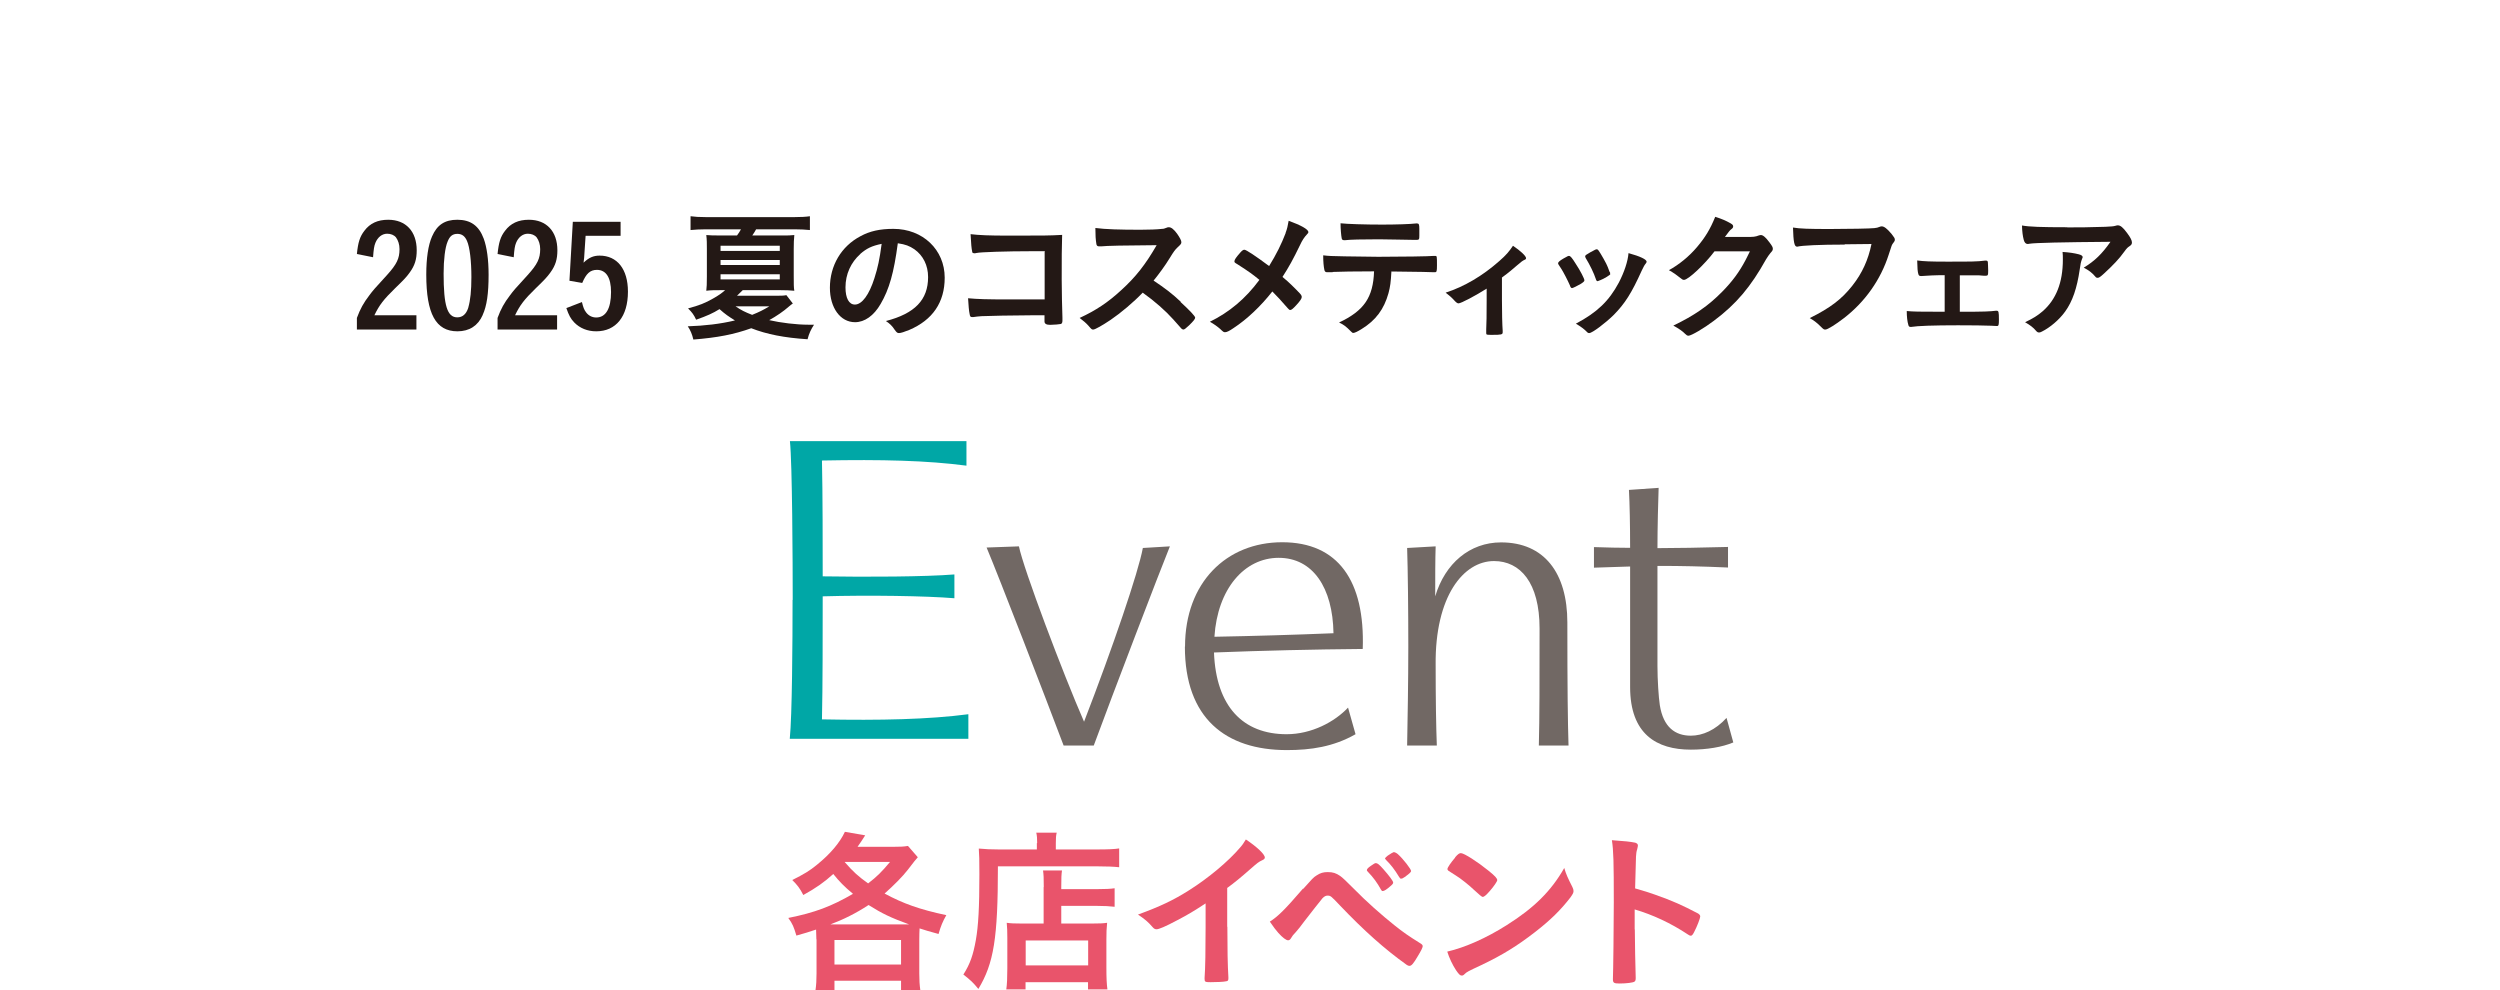 <?xml version="1.0" encoding="UTF-8"?><svg id="b" xmlns="http://www.w3.org/2000/svg" viewBox="0 0 170.08 67.35"><g id="c"><rect width="170.08" height="55.68" style="fill:rgba(249,209,210,0);"/><path d="M28.32,22.42h-4.04v-.79c.23-.62.45-1.02.84-1.53.26-.35.34-.44,1.21-1.39.66-.73.85-1.12.85-1.76,0-.32-.09-.59-.24-.8-.13-.16-.35-.25-.6-.25-.34,0-.64.23-.8.62-.09.22-.12.45-.16.98l-1.1-.22c.08-.79.2-1.18.51-1.58.38-.51.91-.75,1.62-.75,1.2,0,1.94.79,1.94,2.08,0,.61-.13,1.03-.47,1.5-.22.31-.41.51-1,1.08-.78.76-1.08,1.15-1.41,1.84h2.86v.96Z" style="fill:#231815;"/><path d="M32.84,21.43c-.32.73-.91,1.11-1.72,1.11-1.47,0-2.12-1.19-2.12-3.86,0-1.1.13-2,.39-2.59.34-.79.87-1.14,1.72-1.14.9,0,1.47.4,1.8,1.29.21.58.33,1.41.33,2.46,0,1.26-.12,2.11-.4,2.72ZM31.86,20.92c.14-.49.21-1.14.21-2.07,0-1.08-.11-2.04-.3-2.46-.14-.33-.35-.48-.65-.48-.33,0-.52.15-.67.53-.17.4-.27,1.22-.27,2.18,0,2.18.25,2.97.93,2.97.36,0,.61-.22.75-.66Z" style="fill:#231815;"/><path d="M37.89,22.42h-4.04v-.79c.23-.62.45-1.02.84-1.53.26-.35.34-.44,1.21-1.39.66-.73.85-1.12.85-1.76,0-.32-.09-.59-.24-.8-.13-.16-.35-.25-.6-.25-.34,0-.64.23-.8.62-.09.22-.12.45-.16.98l-1.1-.22c.08-.79.2-1.18.51-1.58.38-.51.91-.75,1.62-.75,1.2,0,1.94.79,1.94,2.08,0,.61-.13,1.03-.47,1.5-.22.31-.41.51-1,1.08-.78.76-1.08,1.15-1.41,1.84h2.86v.96Z" style="fill:#231815;"/><path d="M42.23,16.04h-2.39l-.08,1.19c0,.19-.03.41-.06.64.37-.35.68-.48,1.09-.48,1.2,0,1.93.92,1.93,2.45,0,1.69-.81,2.7-2.16,2.7-.59,0-1.11-.21-1.49-.6-.25-.26-.37-.49-.54-.98l1.06-.41c.09.37.15.53.29.71.16.21.4.34.68.34.65,0,1.01-.6,1.01-1.73,0-.99-.34-1.51-.96-1.51-.46,0-.73.25-1,.89l-.87-.15.23-4.01h3.25v.96Z" style="fill:#231815;"/><path d="M53.96,20.63c-.12.09-.2.14-.32.25-.3.27-.83.64-1.31.9.78.18,1.86.31,2.65.31.12,0,.22,0,.4,0-.2.31-.34.59-.44.99-1.57-.1-2.79-.34-3.83-.75-1.17.42-2.3.64-3.94.77-.08-.35-.2-.64-.38-.9,1.17-.04,2.21-.16,3.21-.4-.42-.26-.67-.43-1.05-.77-.45.28-.85.46-1.59.72-.16-.34-.27-.49-.55-.77.76-.2,1.18-.37,1.7-.67.36-.2.6-.37.82-.57h-.35c-.33,0-.64,0-.93.04.03-.24.04-.46.04-.97v-1.88c0-.37,0-.62-.04-.94.23.02.46.03.96.03h1.13c.12-.15.18-.27.27-.42h-2.42c-.39,0-.69.02-1.01.05v-.94c.29.04.59.06,1.04.06h6.03c.46,0,.78-.02,1.05-.06v.94c-.32-.03-.61-.05-1.01-.05h-2.65q-.12.22-.26.42h1.93c.53,0,.66,0,.93-.03-.03.3-.04.54-.04.95v1.81c0,.58,0,.82.04,1.03-.32-.03-.58-.04-.93-.04h-2.58c-.16.16-.24.24-.39.38h2.54c.46,0,.62,0,.82-.04l.44.57ZM49.02,17.07h4.03v-.35h-4.03v.35ZM49.02,18.03h4.03v-.34h-4.03v.34ZM49.02,19.01h4.03v-.35h-4.03v.35ZM50.04,20.84c.38.26.64.39,1.13.58.5-.2.75-.33,1.17-.58h-2.3Z" style="fill:#231815;"/><path d="M59.91,20.68c-.46.8-1.09,1.24-1.74,1.24-1,0-1.71-.98-1.71-2.34,0-1.51.77-2.82,2.08-3.51.64-.35,1.33-.5,2.24-.5,2,0,3.49,1.42,3.49,3.32,0,1.68-.82,2.88-2.42,3.56-.32.13-.57.21-.69.21-.11,0-.16-.04-.29-.22-.16-.25-.34-.43-.6-.6,1.97-.51,2.87-1.44,2.87-2.99,0-.8-.34-1.47-.93-1.89-.34-.23-.6-.33-1.13-.41-.27,2.02-.58,3.12-1.17,4.13ZM58.53,17.28c-.64.57-1.01,1.37-1.01,2.27,0,.74.24,1.17.64,1.17.48,0,.97-.66,1.33-1.8.23-.72.35-1.27.49-2.33-.68.14-1.02.31-1.46.69Z" style="fill:#231815;"/><path d="M71.1,17.09h-.88c-1.75,0-3.54.06-3.78.12-.05,0-.08.02-.09.02h-.05s-.04,0-.04,0c-.11-.03-.11-.04-.12-.11-.05-.23-.07-.49-.11-1.19.57.07,1.26.1,2.57.1,2.51,0,2.71,0,3.66-.05-.03.93-.03,1.47-.03,3.05,0,.56.03,2.24.05,2.58,0,.14,0,.15,0,.2,0,.12-.03.2-.1.23-.06.02-.49.06-.74.06q-.38,0-.38-.23s0-.04,0-.42h-.95c-1.05,0-2.97.04-3.34.06-.23.02-.36.03-.55.06-.03,0-.06,0-.09,0-.11,0-.14-.04-.17-.24-.04-.18-.07-.54-.1-1.04.64.06,1.27.08,2.79.08q1.02,0,2.42,0v-3.25Z" style="fill:#231815;"/><path d="M80.32,20.55c.61.56.99.96.99,1.06,0,.09-.12.24-.42.53-.22.21-.32.28-.38.28-.04,0-.09-.02-.14-.07q-.11-.12-.55-.62c-.53-.59-1.25-1.23-2.08-1.82-.63.66-1.49,1.38-2.18,1.85-.55.37-1.06.66-1.18.66-.1,0-.11,0-.34-.27-.13-.15-.35-.34-.59-.52,1.1-.51,1.92-1.05,2.83-1.89.99-.9,1.64-1.73,2.41-3.06q-3.24.02-3.77.08c-.11,0-.13,0-.15,0-.11,0-.16-.05-.18-.15-.05-.31-.07-.59-.07-1.1.65.09,1.67.12,3.06.12.57,0,1.16-.02,1.48-.06.12,0,.14-.02.34-.09.04-.02.06-.02.12-.02.16,0,.33.13.56.44.18.26.29.46.29.57,0,.11-.03.15-.28.38-.15.15-.22.23-.52.72-.29.48-.73,1.08-1.09,1.52.75.5,1.26.88,1.85,1.44Z" style="fill:#231815;"/><path d="M87.46,15.85c.11-.29.15-.49.21-.83.83.3,1.34.58,1.34.77,0,.05-.02.08-.09.15-.18.19-.33.41-.48.74-.48.99-.74,1.46-1.19,2.16.43.35.86.78,1.19,1.13.09.1.12.16.12.24,0,.1-.11.27-.38.56-.2.22-.32.32-.4.32-.05,0-.1-.03-.17-.12-.58-.65-.63-.72-1.05-1.14-.81,1.03-1.74,1.9-2.64,2.49-.29.2-.46.28-.57.28-.1,0-.11,0-.35-.23-.16-.14-.4-.32-.69-.48,1.32-.65,2.42-1.56,3.37-2.85-.45-.37-.68-.54-1.49-1.06-.19-.11-.21-.13-.21-.2,0-.11.11-.27.42-.62.11-.12.18-.17.26-.17.12,0,.77.43,1.68,1.11.5-.81.84-1.5,1.12-2.23Z" style="fill:#231815;"/><path d="M90.67,18.52c-.1,0-.17,0-.21,0s-.07,0-.09,0h-.09c-.1,0-.16-.05-.18-.16-.05-.23-.08-.55-.08-.99.42.05.51.05,1.48.07,1.26.02,2.01.03,2.27.03,1.6,0,3.47-.03,3.77-.06h.09c.13,0,.13,0,.13.64,0,.42-.02.47-.15.47h-.07c-.44-.02-.62-.02-2.88-.05-.04.73-.08,1.03-.2,1.48-.3,1.08-.86,1.84-1.82,2.43-.27.17-.48.27-.57.27-.05,0-.09-.02-.16-.1-.35-.35-.46-.44-.81-.61,1.7-.8,2.32-1.71,2.38-3.48-1.55,0-2.08.02-2.82.04ZM94.02,15.28c.92,0,1.93-.03,2.33-.08h.05c.13,0,.16.07.16.36v.2c0,.06,0,.15,0,.27,0,.26-.02.29-.2.29h-.11c-.26,0-2.01-.04-2.44-.04-1.15,0-1.98.02-2.29.06-.03,0-.06,0-.08,0-.1,0-.14-.04-.16-.12-.04-.2-.08-.66-.08-1.03.41.05,1.66.09,2.84.09Z" style="fill:#231815;"/><path d="M101.15,19.63c-.76.48-1.75,1.01-1.93,1.01q-.1,0-.28-.2c-.16-.18-.35-.35-.59-.53,1.27-.41,2.52-1.15,3.65-2.15.46-.4.67-.65.93-1.04.51.34.89.7.89.84,0,.06-.03.09-.11.12-.13.06-.22.13-.51.38-.2.18-.58.5-1.02.82v1.53c0,.83.02,1.69.05,2.09v.11c0,.15-.1.17-.7.17-.38,0-.42,0-.42-.11v-.07s0-.1,0-.19c.02-.24.03-1.08.03-1.99v-.8Z" style="fill:#231815;"/><path d="M106.81,19.43c-.15-.35-.47-.96-.59-1.14-.19-.28-.22-.33-.22-.38,0-.08.11-.17.36-.32.3-.17.34-.19.39-.18.09,0,.21.15.44.52.32.48.6,1.03.6,1.14,0,.07-.07.13-.26.25-.22.13-.53.28-.58.28s-.1-.04-.14-.16ZM112.03,17.8s-.02.08-.06.12c-.1.12-.15.22-.28.49-.69,1.53-1.14,2.24-1.91,3.02-.57.56-1.46,1.23-1.66,1.23-.06,0-.11-.02-.16-.08-.17-.18-.44-.38-.75-.56,1.45-.77,2.25-1.54,2.92-2.79.37-.71.62-1.46.66-2.01.8.22,1.23.43,1.23.58ZM109.56,18.64c0,.06-.44.33-.71.43-.06.02-.1.03-.1.04-.03,0-.05.02-.06.02-.05,0-.1-.05-.12-.14-.13-.4-.4-.96-.7-1.45t-.03-.1c0-.07.08-.12.36-.28.35-.19.37-.2.43-.2.05,0,.07.02.13.09.13.18.55.91.62,1.12.06.16.1.28.12.32.03.03.04.06.04.07v.06s0,.03,0,.03Z" style="fill:#231815;"/><path d="M116.64,17.1c-.66.88-1.79,1.94-2.07,1.94-.09,0-.12-.02-.32-.18-.14-.12-.39-.3-.71-.48.68-.37,1.38-.94,1.91-1.57.56-.66.9-1.22,1.24-2.06.47.15.72.26,1.04.44.13.08.18.12.18.21,0,.08-.03.12-.12.19-.1.07-.19.19-.44.53h1.43c.52,0,.61,0,.9-.11.04,0,.07-.02.11-.02.15,0,.32.14.59.5.18.24.23.33.23.43s-.03.15-.16.29c-.08.09-.2.27-.3.43-1.04,1.87-2.03,3.05-3.56,4.19-.66.5-1.53,1.01-1.72,1.01-.08,0-.14-.04-.23-.13-.16-.17-.42-.35-.8-.56,1.4-.67,2.38-1.34,3.33-2.31.68-.69,1.16-1.34,1.58-2.14.09-.16.14-.29.3-.6h-2.42Z" style="fill:#231815;"/><path d="M125.51,16.64c-1.71,0-2.92.06-3.23.14,0,0-.02,0-.03,0-.18,0-.24-.32-.27-1.3.47.08,1.08.1,2.5.1,1.28,0,2.79-.03,3.03-.06.17-.02.23-.03.4-.1.05-.02.07-.02.11-.02.16,0,.36.15.67.52.18.23.22.29.22.39,0,.07-.03.12-.1.21-.1.12-.11.14-.32.81-.54,1.69-1.6,3.2-3.04,4.31-.57.44-1.12.78-1.26.78-.11,0-.12,0-.35-.23-.26-.26-.46-.4-.72-.55,1.41-.7,2.18-1.29,2.91-2.22.66-.84,1.07-1.74,1.29-2.82q-.75,0-1.83.02Z" style="fill:#231815;"/><path d="M132.29,18.72c-.65,0-1.16.03-1.58.06-.13,0-.17-.03-.2-.13-.05-.16-.07-.4-.08-.93.43.06.94.08,2,.08,1.69,0,2.07,0,2.61-.07.03,0,.06,0,.08,0,.08,0,.11.03.12.13,0,.06.02.35.02.55,0,.32-.02.35-.18.35h-.1s-.37-.03-.37-.03h-1.28v2.48c1.69,0,2.05-.02,2.45-.07h.06c.13,0,.15.08.15.61,0,.37-.02.43-.14.43-.02,0-.13,0-.39-.02-.33-.02-1.42-.03-2.25-.03-1.66,0-2.77.04-3.18.11h-.05c-.09,0-.13-.04-.15-.13-.07-.22-.11-.57-.11-.95.47.04.69.05,2.58.05v-2.48Z" style="fill:#231815;"/><path d="M140.64,15.47c.8,0,1.4,0,2.58-.04.42-.02.57-.03.7-.07.1-.03.12-.03.16-.03.18,0,.35.14.63.52.24.32.33.51.33.65,0,.11-.05.17-.15.24-.15.1-.18.12-.37.38-.34.48-.77.93-1.38,1.49-.25.23-.34.29-.43.29-.07,0-.12-.02-.16-.08-.23-.27-.44-.43-.79-.61.74-.45,1.24-.93,1.82-1.76q-4.94.04-5.5.13c-.08.02-.11.02-.12.02-.14,0-.23-.09-.28-.28-.07-.26-.11-.57-.12-.98.48.09,1.29.12,3.09.12ZM141.42,17.3c.19.05.27.11.27.2t-.06.16c-.05.12-.1.34-.14.66-.19,1.3-.49,2.17-.99,2.87-.4.56-1.04,1.1-1.59,1.37-.07.04-.14.06-.18.06-.09,0-.14-.03-.21-.11-.19-.23-.42-.4-.75-.59.55-.26.85-.45,1.19-.74.92-.8,1.38-1.96,1.38-3.51,0-.22,0-.35-.02-.53.46.03.79.08,1.1.16Z" style="fill:#231815;"/><path d="M55.54,63.9c0-.22-.01-.44-.02-.66-.53.18-.71.23-1.34.41-.18-.6-.25-.78-.55-1.2,1.83-.37,2.91-.78,4.4-1.64-.61-.51-.92-.83-1.34-1.35-.62.56-1.17.95-2.04,1.43-.24-.47-.4-.67-.75-1.02.81-.41,1.17-.62,1.68-1.04.89-.72,1.55-1.49,1.9-2.24l1.38.24c-.24.38-.31.48-.52.78h2.42c.46,0,.73-.01,1.01-.06l.67.77c-.17.19-.24.28-.67.84-.35.46-.98,1.09-1.59,1.63,1.28.69,2.38,1.08,4.2,1.47-.25.44-.37.73-.53,1.28-.67-.18-.92-.26-1.29-.38-.01.22-.02.44-.02.75v2.31c0,.47.02.78.07,1.14h-1.31v-.64h-4.53v.64h-1.29c.05-.35.07-.69.07-1.14v-2.31ZM61.85,62.89c-1.28-.47-1.82-.73-2.76-1.32-.85.56-1.72.99-2.6,1.32h5.35ZM56.77,65.62h4.53v-1.67h-4.53v1.67ZM57.47,58.65c.57.66.93.98,1.59,1.45.61-.47.91-.77,1.49-1.46h-3.08Z" style="fill:#e9546b;"/><path d="M70.56,57.36c0-.3-.01-.5-.06-.71h1.39c-.05.2-.06.37-.06.72v.42h2.86c.69,0,1.15-.02,1.45-.07v1.28c-.35-.04-.86-.06-1.43-.06h-6.82c0,4.9-.28,6.6-1.33,8.34-.35-.43-.52-.59-1.02-.98.46-.72.67-1.34.85-2.35.17-.97.24-2.2.24-4.47,0-.96-.01-1.38-.04-1.75.4.04.85.06,1.35.06h2.6v-.43ZM71.01,60.35c0-.62-.01-.84-.05-1.13h1.29c-.04.26-.05.5-.05,1.14v.13h2.41c.6,0,.96-.02,1.22-.06v1.26c-.32-.04-.73-.06-1.17-.06h-2.46v1.2h2.1c.49,0,.74-.01,1.02-.05-.04.37-.05.66-.05,1.17v1.87c0,.71.02,1.13.07,1.49h-1.32v-.49h-4.25v.49h-1.31c.05-.34.07-.79.07-1.43v-2.08c0-.42-.01-.73-.04-1.02.28.04.54.05,1.02.05h1.49v-2.48ZM69.78,65.68h4.25v-1.7h-4.25v1.7Z" style="fill:#e9546b;"/><path d="M83.5,63.05c0,1.51.02,2.62.07,3.44v.08c0,.13-.04.18-.16.19-.16.04-.66.06-1.05.06-.37,0-.41-.02-.41-.23v-.06c.05-.61.07-1.98.07-3.49v-1.58c-.81.53-1.21.77-1.9,1.13-.86.46-1.28.63-1.44.63-.1,0-.17-.04-.25-.13-.35-.4-.54-.55-1.01-.87,1.53-.56,2.41-.98,3.47-1.65,1.32-.83,2.69-1.98,3.47-2.9.17-.19.24-.3.4-.56.75.5,1.29,1.01,1.29,1.23,0,.07-.05.13-.19.19-.22.1-.3.16-.86.65-.53.47-1.04.89-1.51,1.23v2.64Z" style="fill:#e9546b;"/><path d="M88.66,60.47c.6-.67.69-.78.92-.92.25-.16.44-.22.75-.22.35,0,.56.07.84.26q.2.13.96.9c.78.8,1.87,1.77,2.74,2.46.59.47.93.71,1.75,1.22.12.07.17.13.17.2,0,.08-.1.3-.34.69-.28.48-.42.65-.56.65-.06,0-.12-.02-.19-.07-1.5-1.07-2.92-2.34-4.54-4.04-.6-.63-.63-.67-.84-.67-.13,0-.22.05-.35.18-.11.12-.86,1.09-1.25,1.59-.3.4-.31.42-.57.72-.18.19-.23.25-.29.36-.08.14-.14.19-.23.19-.13,0-.37-.18-.66-.5-.19-.22-.3-.36-.58-.77.56-.36,1.01-.8,2.25-2.24ZM93.95,60.52c-.24-.44-.52-.83-.89-1.21-.06-.06-.07-.08-.07-.11,0-.07.07-.16.28-.3.19-.13.26-.18.33-.18.11,0,.22.08.52.42.38.43.66.8.66.9,0,.07-.04.12-.18.24-.26.23-.43.34-.53.34-.05,0-.08-.02-.12-.1ZM95.64,59.62c-.08.05-.19.12-.23.14t-.05.01s-.04.01-.05.01c-.04,0-.07-.04-.12-.11-.32-.53-.59-.87-.9-1.17-.01-.01-.04-.05-.07-.1,0-.02.1-.12.19-.19.19-.13.38-.24.41-.24q.14.02.28.14c.36.32.9,1.02.9,1.15,0,.06-.12.18-.36.35Z" style="fill:#e9546b;"/><path d="M106.97,60.34c.06.12.08.2.08.28,0,.12-.05.2-.2.42-.66.86-1.37,1.56-2.43,2.38-1.2.93-2.22,1.56-3.65,2.24-.92.43-.97.46-1.11.59-.1.1-.14.12-.22.12-.11,0-.2-.1-.38-.36-.24-.36-.47-.85-.6-1.27,1.21-.28,2.66-.92,4.06-1.81,1.84-1.16,3.01-2.31,3.9-3.88.13.44.24.68.55,1.29ZM98.99,58.33c.2-.23.29-.29.4-.29.23.01,1.13.59,1.87,1.19.46.37.6.53.6.65,0,.08-.22.41-.5.73-.26.3-.4.41-.49.41q-.08,0-.58-.47c-.31-.3-.93-.8-1.25-.99q-.42-.28-.5-.32s-.07-.07-.07-.11c0-.11.23-.44.53-.79Z" style="fill:#e9546b;"/><path d="M111.22,63.24c0,.73.04,2.68.06,3.25v.06c0,.11-.02.19-.08.23-.08.07-.56.13-1.01.13-.38,0-.46-.04-.46-.28v-.05c.02-.31.06-3.76.06-5.19,0-2.75-.02-3.53-.13-4.23.86.06,1.25.1,1.59.17.12.04.18.1.18.19q0,.06-.05.26c-.05.14-.07.31-.08.5,0,.02-.02.74-.06,2.16q.85.24,1.34.42c1.2.42,1.88.73,2.95,1.29.1.07.14.13.14.2,0,.12-.22.69-.41,1.05-.1.2-.16.26-.23.26-.05,0-.11-.02-.19-.08-1.17-.78-2.41-1.35-3.63-1.71v1.35Z" style="fill:#e9546b;"/><path d="M53.93,40.81c0-2.59-.03-9.29-.19-10.8h12.01v1.67c-2.67-.35-5.75-.43-9.83-.35.05,2.16.05,5.97.05,7.88,3,.05,6.99.03,8.96-.13v1.62c-1.92-.16-5.86-.22-8.96-.13,0,2.51,0,6.18-.05,8.37,3.97.08,7.31,0,9.96-.35v1.67h-12.15c.16-1.57.19-6.59.19-9.45Z" style="fill:#00a7a6;"/><path d="M67.11,37.25l2.21-.08c.3,1.51,3,8.66,4.43,11.93,1.97-5.1,3.7-10.18,4-11.82l1.84-.11c-.65,1.59-3.94,10.18-5.18,13.55h-2.05c-1.24-3.29-4.4-11.47-5.24-13.47Z" style="fill:#716864;"/><path d="M80.62,43.99c0-4.35,2.81-7.1,6.61-7.1s5.64,2.62,5.48,7.26c-3.35.03-6.75.11-10.12.24.14,3.67,1.97,5.56,4.94,5.56,1.7,0,3.27-.84,4.18-1.81l.51,1.81c-1.51.86-3.05,1.08-4.67,1.08-4.16,0-6.94-2.16-6.94-7.04ZM90.72,43.08c-.05-3.1-1.4-5.13-3.73-5.13s-4.16,2.11-4.37,5.37c2.7-.05,5.4-.13,8.1-.24Z" style="fill:#716864;"/><path d="M95.81,43.97c0-2.48-.03-5.18-.08-6.69l1.94-.11c-.03.89-.03,2.13-.03,3.4.67-2.24,2.35-3.67,4.48-3.67,2.94,0,4.51,2.08,4.51,5.45,0,4.48.03,6.8.08,8.37h-2.02c.05-1.78.05-4.62.05-7.96,0-3.13-1.32-4.59-3.1-4.59-2.08,0-4.02,2.4-3.97,7.07,0,2.21.03,4.24.08,5.48h-2.02c.03-1.62.08-4.35.08-6.75Z" style="fill:#716864;"/><path d="M110.9,46.75v-8.21c-.76.03-1.54.05-2.46.08v-1.4c.92.03,1.73.05,2.46.05,0-1.57-.03-3-.08-3.94l2.02-.14c-.03.76-.08,2.78-.08,4.1h.13c1.27,0,2.65-.03,4.67-.08v1.4c-1.78-.08-3.27-.11-4.53-.11h-.27v6.8c0,.97.08,2.13.16,2.67.24,1.51,1.05,2.08,2.11,2.08.81,0,1.67-.38,2.43-1.21l.46,1.67c-.76.32-1.81.49-2.89.49-2.32,0-4.13-1.05-4.13-4.26Z" style="fill:#716864;"/></g></svg>